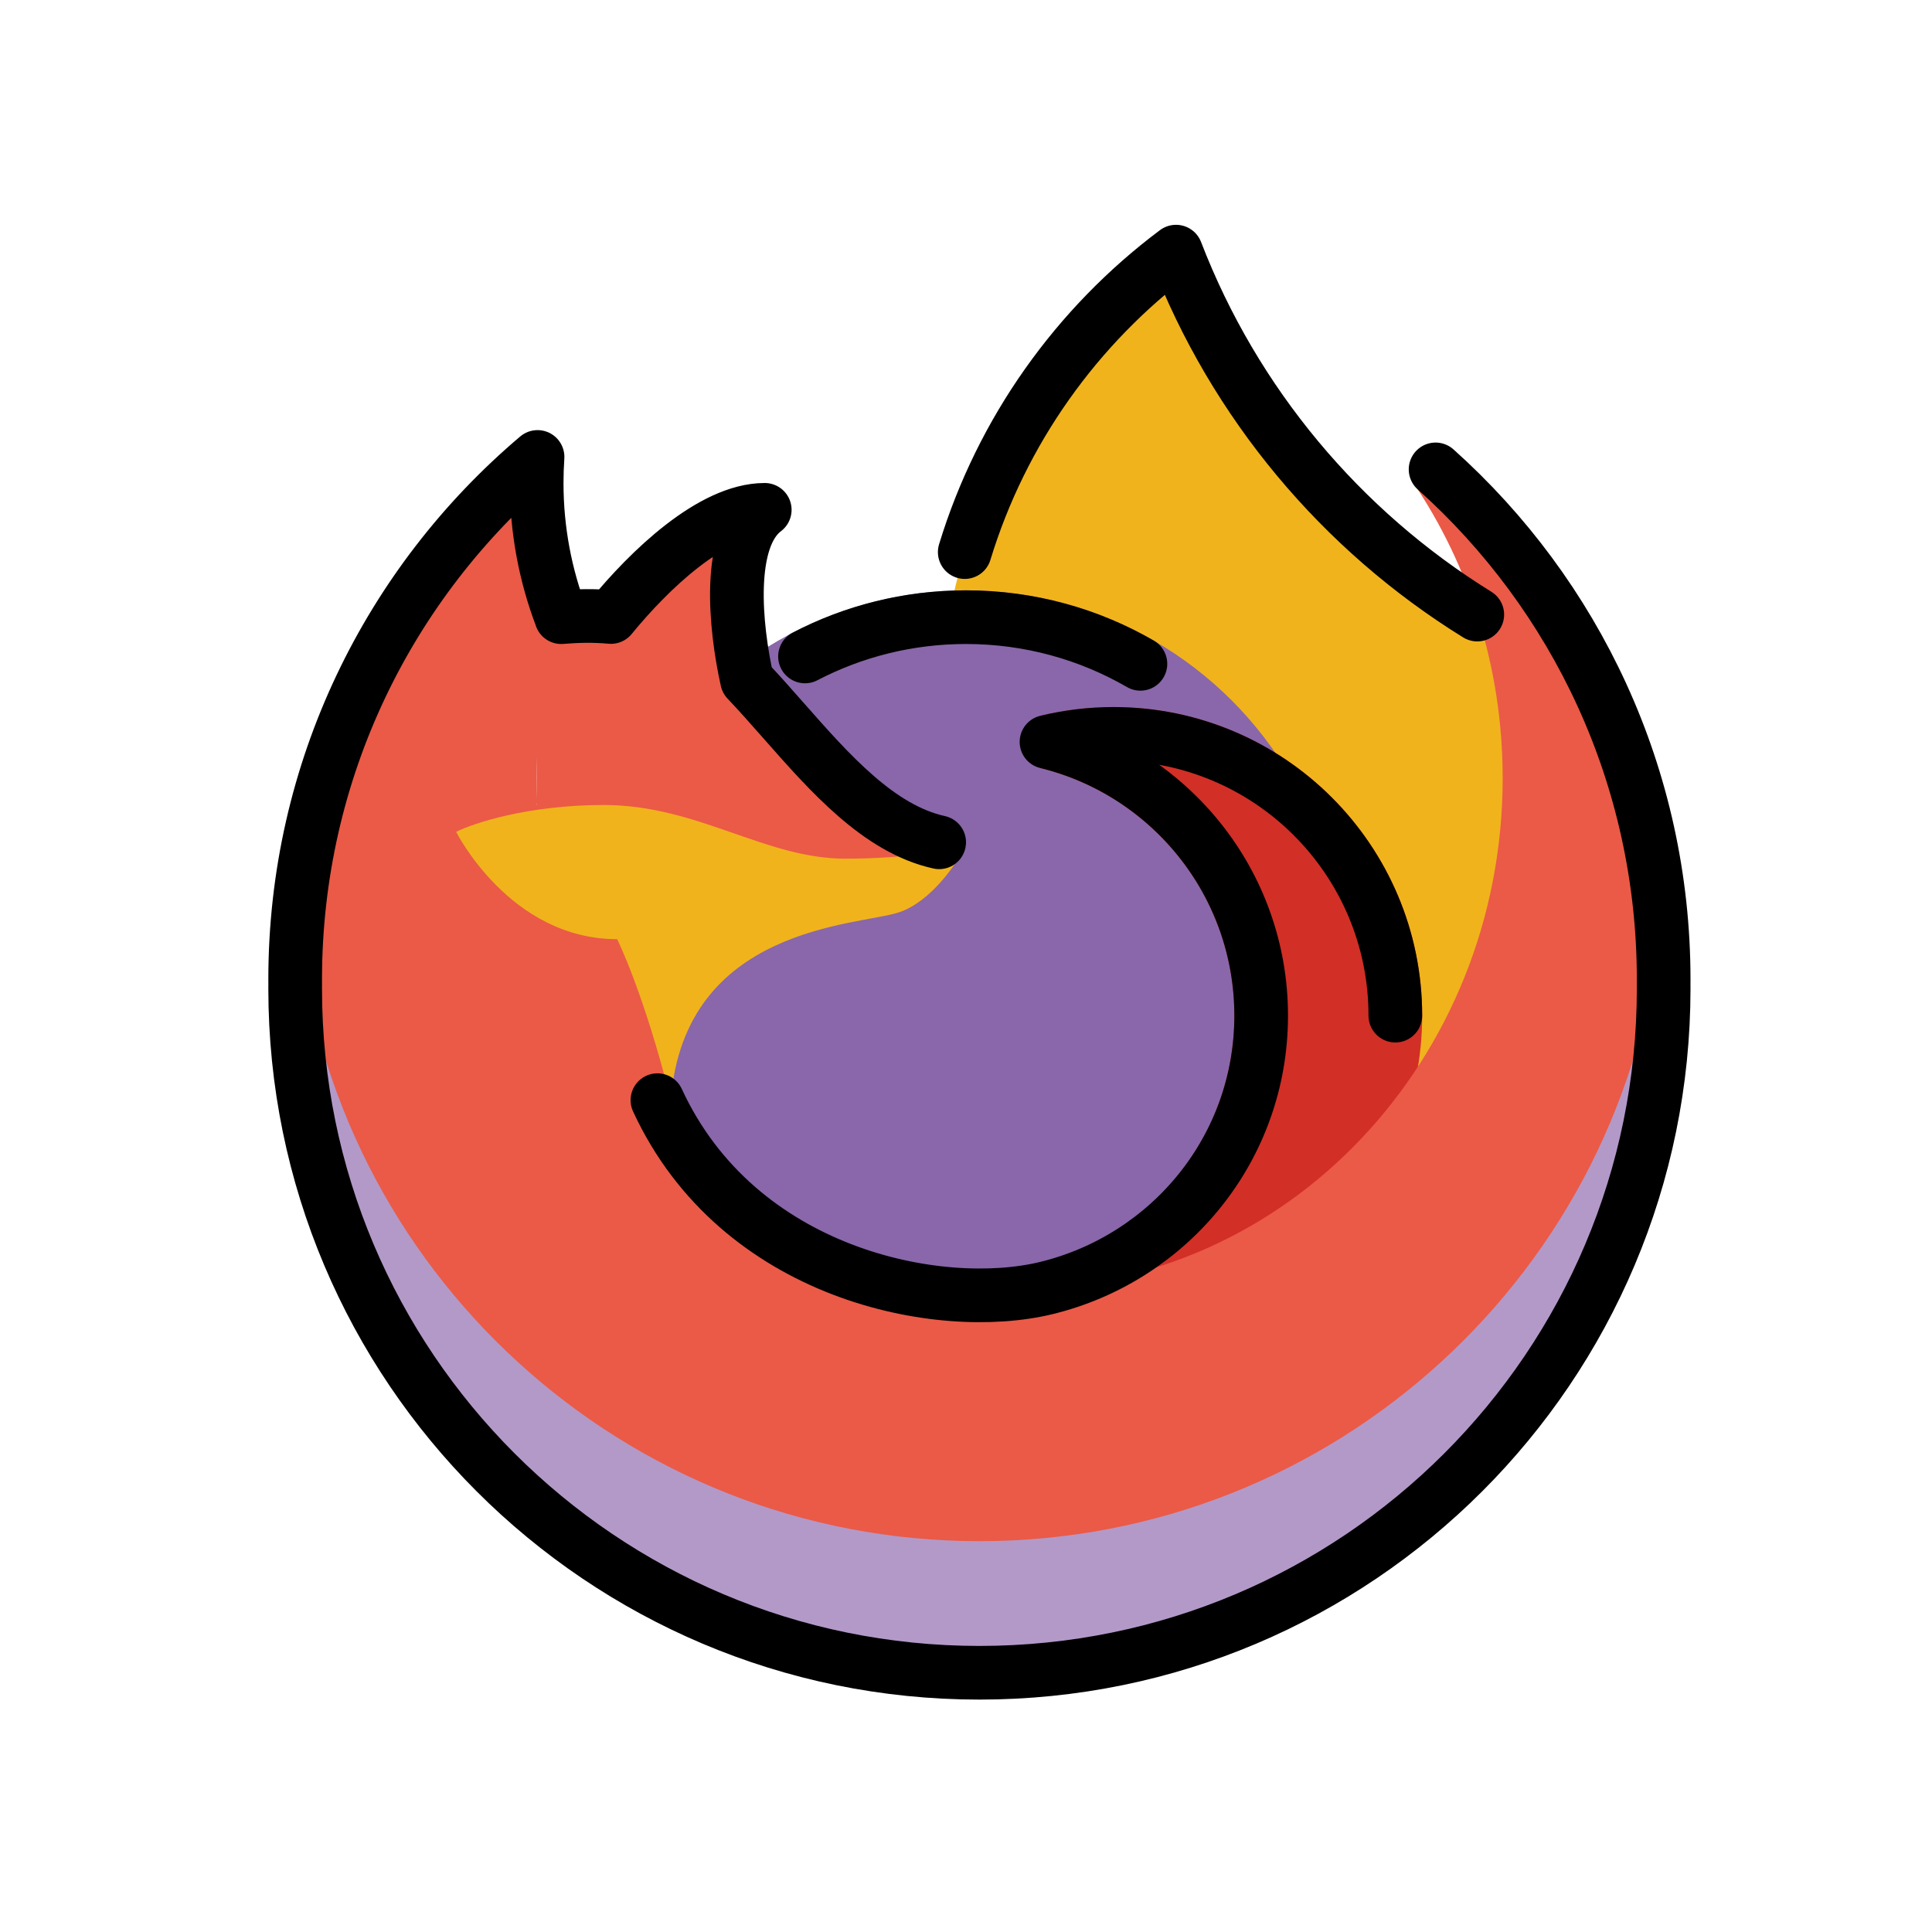 <svg id="emoji" viewBox="0 0 72 72" xmlns="http://www.w3.org/2000/svg">
  <g id="color">
    <path fill="#EA5A47" d="M28.5 19C26.1 19 23.167 22.333 22 24L28 26C27.5 24.167 26.9 20.2 28.5 19Z"/>
    <path fill="#F1B31C" fill-rule="evenodd" d="M48.783 47.414C54.379 43.219 58 36.532 58 29C58 27.374 57.831 25.787 57.51 24.256C51.265 21.225 46.339 15.901 43.827 9.378C38.468 13.39 35 19.79 35 27C35 36.245 40.703 44.159 48.783 47.414Z" clip-rule="evenodd"/>
    <circle cx="36" cy="36" r="13" fill="#8967AA" stroke="#8967AA" stroke-width="2"/>
    <g>
      <path fill="#D22F27" fill-rule="evenodd" d="M39 48.051C39.801 48.246 40.639 48.35 41.5 48.35C47.299 48.35 52 43.649 52 37.85C52 32.051 47.299 27.35 41.5 27.35C40.639 27.35 39.801 27.454 39 27.649C43.592 28.771 47 32.913 47 37.85C47 42.788 43.592 46.929 39 48.051Z" clip-rule="evenodd"/>
      <path fill="#D22F27" d="M39 48.051L38.763 47.079L38.763 49.022L39 48.051ZM52 37.85H53H52ZM39 27.649L38.763 26.678L38.763 28.621L39 27.649ZM41.5 47.35C40.719 47.35 39.961 47.256 39.237 47.079L38.763 49.022C39.641 49.236 40.558 49.35 41.5 49.35V47.35ZM51 37.85C51 43.097 46.747 47.35 41.5 47.35V49.35C47.851 49.35 53 44.201 53 37.85H51ZM41.5 28.35C46.747 28.35 51 32.603 51 37.85H53C53 31.499 47.851 26.35 41.5 26.35V28.35ZM39.237 28.621C39.961 28.444 40.719 28.35 41.5 28.35V26.35C40.558 26.35 39.641 26.463 38.763 26.678L39.237 28.621ZM38.763 28.621C42.917 29.636 46 33.384 46 37.85H48C48 32.441 44.267 27.906 39.237 26.678L38.763 28.621ZM46 37.85C46 42.316 42.917 46.064 38.763 47.079L39.237 49.022C44.267 47.794 48 43.259 48 37.85H46Z"/>
    </g>
    <path fill="#EA5A47" d="M27.5 25C25.5 23 22.333 22.833 21 23L20 23V33.5H31L36 31.5C32.5 31.5 30 27.5 27.5 25Z"/>
    <path fill="#EA5A47" fill-rule="evenodd" d="M11 36.5C11 29.034 14.209 22.317 19.322 17.654C19.584 17.415 20.001 17.621 20 17.974C20 17.983 20 17.991 20 18C20 19.711 20.307 21.35 20.868 22.865C20.9 22.95 20.902 23.042 20.876 23.128C20.307 24.977 20 26.951 20 29C20 29.296 20.006 29.59 20.019 29.883C20.019 29.889 20.019 29.896 20.018 29.902L20.003 29.986C20.001 29.994 20.006 30 20.014 30.001C20.02 30.001 20.025 30.006 20.025 30.012C20.026 30.035 20.027 30.058 20.029 30.081C20.031 30.132 20.078 30.17 20.129 30.163C20.328 30.135 20.535 30.11 20.748 30.088C20.761 30.087 20.771 30.079 20.775 30.067C20.779 30.053 20.793 30.044 20.807 30.045L21.064 30.059C21.516 30.022 21.995 30 22.5 30C24.317 30 25.865 30.539 27.353 31.058C28.731 31.538 30.058 32 31.5 32C33.045 32 34.259 31.862 35.061 31.719C35.412 31.656 35.703 32.032 35.495 32.322C35.02 32.982 34.314 33.729 33.5 34C33.176 34.108 32.643 34.169 31.991 34.244C29.621 34.517 25.676 34.971 24.5 38.5L24.463 38.659C24.449 38.719 24.45 38.782 24.464 38.843C24.886 40.554 25.584 42.157 26.507 43.603C26.527 43.634 26.552 43.663 26.58 43.687C29.687 46.382 33.665 48 38 48C47.941 48 56 39.493 56 29C56 24.876 54.755 21.058 52.64 17.944C52.369 17.545 52.901 16.968 53.265 17.285C58.618 21.959 62 28.835 62 36.5C62 50.583 50.583 62 36.5 62C22.417 62 11 50.583 11 36.5Z" clip-rule="evenodd"/>
    <path fill="#F1B31C" d="M22.5 30C19.7 30 17.667 30.667 17 31C17 31 19 35 23 35C23 35 24 37 25 41C25.5 34.5 32 34.5 33.5 34C34.7 33.6 35.667 32.167 36 31.5C35.5 31.667 33.9 32 31.5 32C28.5 32 26 30 22.5 30Z"/>
    <path fill="#B399C8" fill-rule="evenodd" d="M61.884 34.387C60.65 47.32 49.756 57.435 36.5 57.435C23.244 57.435 12.35 47.32 11.116 34.387C11.039 35.194 11 36.012 11 36.839C11 50.922 22.417 62.339 36.5 62.339C50.583 62.339 62 50.922 62 36.839C62 36.012 61.961 35.194 61.884 34.387Z" clip-rule="evenodd"/>
  </g>
  <g id="line">
    <path fill="none" stroke="#000" stroke-linecap="round" stroke-linejoin="round" stroke-width="2" d="M52 37.85C52 32.051 47.299 27.35 41.5 27.35C40.639 27.35 39.801 27.454 39 27.649C43.592 28.771 47 32.913 47 37.85C47 42.788 43.592 46.878 39 48C35 48.977 27.5 47.5 24.5 41"/>
    <path fill="none" stroke="#000" stroke-linecap="round" stroke-linejoin="round" stroke-width="2" d="M55.054 22.904C49.978 19.765 45.999 15.02 43.827 9.378C40.13 12.146 37.332 16.052 35.953 20.575M35 31.39C32.76 30.896 30.932 28.82 29.207 26.862C28.746 26.338 28.292 25.823 27.84 25.348C27.397 23.354 27.07 20.072 28.5 19C26.522 19 24.182 21.264 22.767 22.994C22.141 22.935 21.5 22.95 20.916 23L20.917 22.995C20.325 21.444 20 19.76 20 18C20 17.674 20.011 17.35 20.033 17.029C14.508 21.707 11 28.694 11 36.5C11 36.557 11 36.613 11.001 36.669C11 36.726 11 36.782 11 36.839C11 50.922 22.417 62.339 36.5 62.339C50.583 62.339 62 50.922 62 36.839C62 36.782 62 36.726 61.999 36.669C62 36.613 62 36.557 62 36.5C62 28.948 58.717 22.162 53.5 17.493"/>
    <path fill="none" stroke="#000" stroke-linecap="round" stroke-width="2" d="M30 24.464C31.795 23.529 33.836 23 36 23C38.368 23 40.588 23.633 42.5 24.739"/>
  </g>
</svg>
